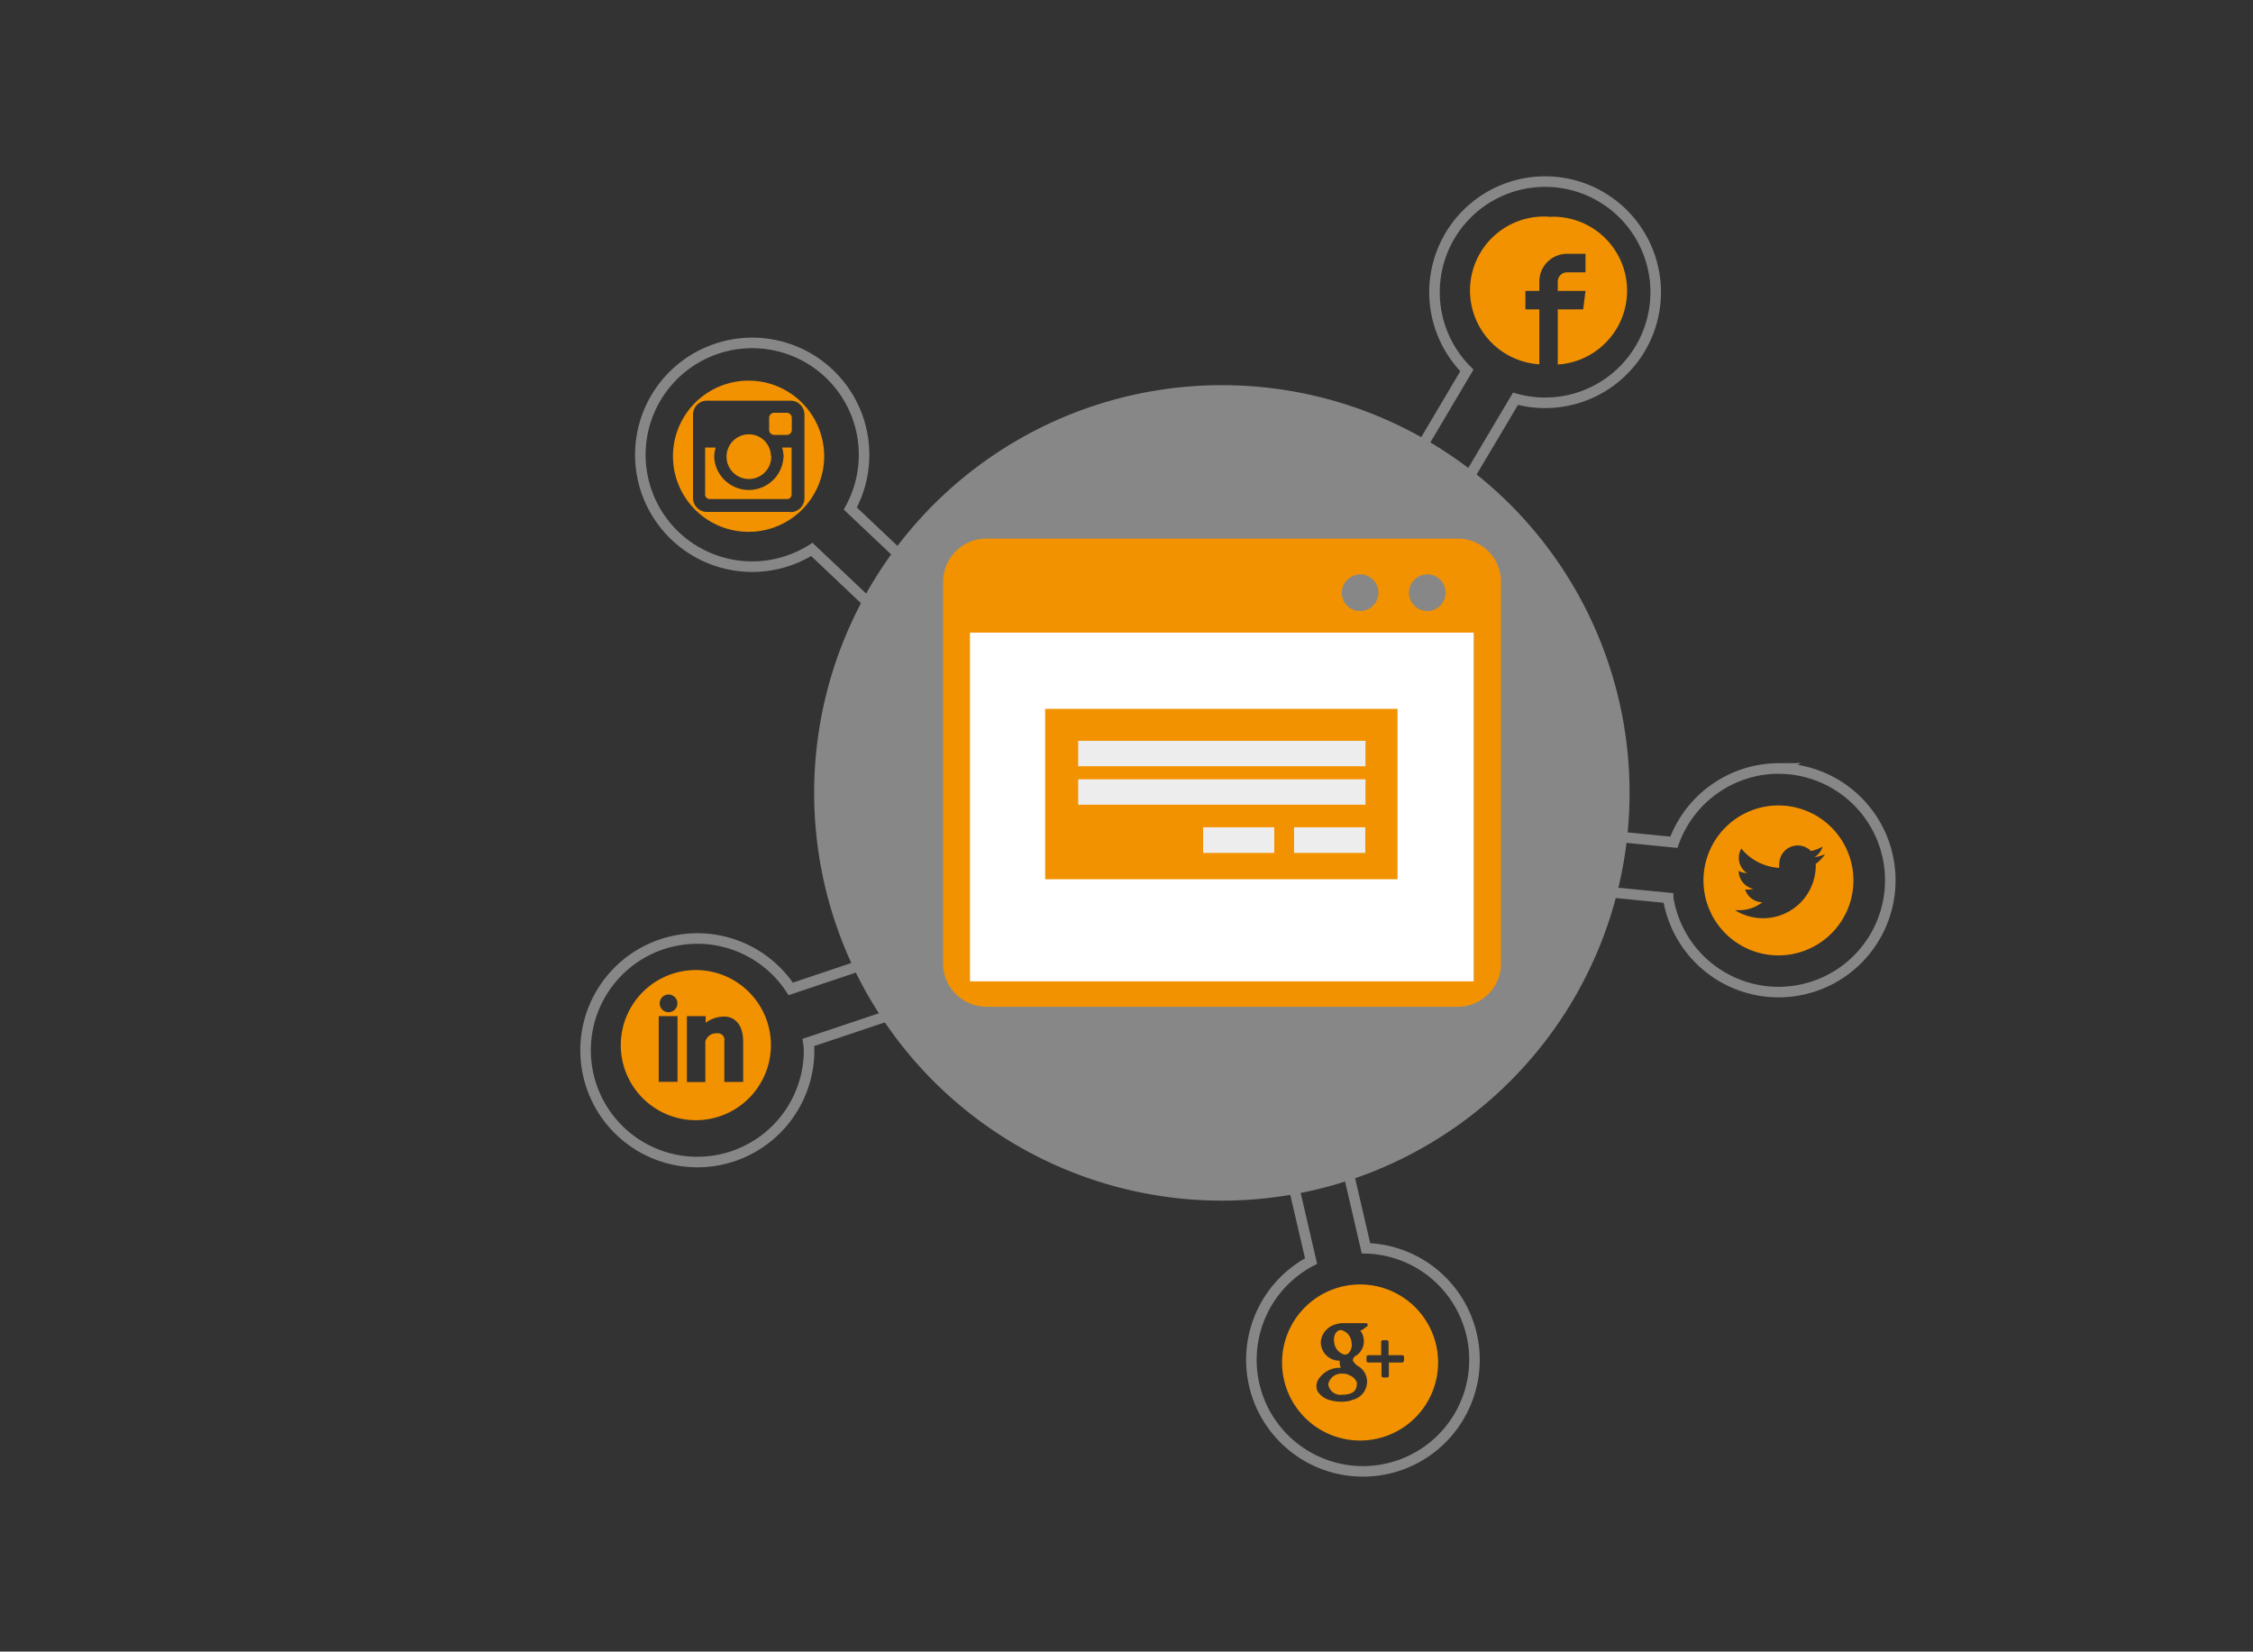 <svg id="Layer_1" data-name="Layer 1" xmlns="http://www.w3.org/2000/svg" viewBox="0 0 213.69 156.64"><rect x="0" y="0" width="213.69" height="156.64" fill="#333333" stroke="none"/><defs><style>.cls-1{fill:none;stroke:#878787;stroke-miterlimit:10;}.cls-2{fill:#878787;}.cls-3{fill:#fff;}.cls-4,.cls-6{fill:#f39200;}.cls-5{fill:#ededed;}.cls-6{fill-rule:evenodd;}</style></defs><title>Only_icon</title><path class="cls-1" d="M87.81,55l-7.16-6.77A10.61,10.61,0,1,0,77,52.11l7.15,6.76A23.85,23.85,0,0,1,87.81,55h0Zm0,0"/><path class="cls-1" d="M134.23,53.82l9.51-16a10.49,10.49,0,1,0-4.61-2.69l-9.48,16a24.11,24.11,0,0,1,4.58,2.74h0Zm0,0"/><path class="cls-1" d="M168.69,72.88a10.61,10.61,0,0,0-9.93,7l-13.21-1.31c0,0.1,0,.19,0,0.29a24.33,24.33,0,0,1-.53,5l13.2,1.3a10.6,10.6,0,1,0,10.45-12.27h0Zm0,0"/><path class="cls-1" d="M129.56,118.39l-3-12.91a24.68,24.68,0,0,1-5.21,1.2l3,12.92a10.58,10.58,0,1,0,5.21-1.21h0Zm0,0"/><path class="cls-1" d="M91.39,88.28L75,93.79a10.6,10.6,0,1,0,1.74,5.79,6.44,6.44,0,0,0-.07-0.71l16.5-5.53a24.78,24.78,0,0,1-1.72-5.07h0Zm0,0"/><path class="cls-2" d="M154.56,75.19a38.67,38.67,0,1,1-38.67-38.66,38.65,38.65,0,0,1,38.67,38.66h0Zm0,0"/><rect class="cls-3" x="91.96" y="59.54" width="47.84" height="34.04"/><polyline class="cls-4" points="99.13 83.39 99.13 67.23 132.55 67.23 132.55 83.39"/><polyline class="cls-5" points="102.26 72.67 102.26 70.26 129.51 70.26 129.51 72.67"/><polyline class="cls-5" points="102.26 76.32 102.26 73.91 129.51 73.91 129.51 76.32"/><polyline class="cls-5" points="122.74 80.89 122.74 78.46 129.49 78.46 129.49 80.89"/><polyline class="cls-5" points="114.11 80.89 114.11 78.46 120.86 78.46 120.86 80.89"/><path class="cls-4" d="M146.87,20.57a7,7,0,0,1,.88,14V29.34h2.41l0.22-1.75h-2.63V26.71a0.88,0.88,0,0,1,.88-0.88h1.75V24.07h-1.75A2.63,2.63,0,0,0,146,26.71v0.88h-1.32v1.75H146v5.21a7,7,0,0,1,.88-14h0Zm0,0"/><path class="cls-4" d="M168.68,76.39a7.11,7.11,0,1,0,7.11,7.1,7.11,7.11,0,0,0-7.11-7.1h0Zm3.54,5.51v0.23a5,5,0,0,1-7.66,4.19l0.42,0a3.51,3.51,0,0,0,2.17-.75,1.75,1.75,0,0,1-1.63-1.21,1.62,1.62,0,0,0,.33,0,1.77,1.77,0,0,0,.46-0.06,1.75,1.75,0,0,1-1.4-1.71v0a1.72,1.72,0,0,0,.79.22,1.75,1.75,0,0,1-.78-1.45,1.73,1.73,0,0,1,.24-0.88,5,5,0,0,0,3.6,1.83,1.68,1.68,0,0,1,0-.4,1.75,1.75,0,0,1,3-1.2,3.53,3.53,0,0,0,1.11-.42,1.74,1.74,0,0,1-.77,1,3.52,3.52,0,0,0,1-.28,3.6,3.6,0,0,1-.87.91h0Zm0,0"/><path class="cls-4" d="M128,130.45l-0.15-.1a1.69,1.69,0,0,0-.47-0.07h0a1.28,1.28,0,0,0-1.4,1,1.16,1.16,0,0,0,1.28,1c0.95,0,1.43-.33,1.43-1a0.84,0.84,0,0,0,0-.19,1.32,1.32,0,0,0-.64-0.64h0Zm0,0"/><path class="cls-4" d="M127.52,128.48h0a0.57,0.57,0,0,0,.45-0.21,1.18,1.18,0,0,0,.22-0.92,1.3,1.3,0,0,0-1-1.21h0a0.57,0.57,0,0,0-.44.21,1.14,1.14,0,0,0-.21.9,1.34,1.34,0,0,0,1,1.23h0Zm0,0"/><path class="cls-4" d="M129,121.82a7.4,7.4,0,1,0,7.4,7.4,7.4,7.4,0,0,0-7.4-7.4h0Zm-0.85,11a3.22,3.22,0,0,1-.9.12,4.15,4.15,0,0,1-1-.12A2,2,0,0,1,125,132a1,1,0,0,1-.14-0.52,1.32,1.32,0,0,1,.13-0.56,2.4,2.4,0,0,1,2.2-1.2h0a0.86,0.86,0,0,1-.12-0.44,0.93,0.93,0,0,1,0-.23,1.77,1.77,0,0,1-1.8-1.77,1.89,1.89,0,0,1,1.36-1.66,2.22,2.22,0,0,1,.72-0.13h2.2a0.17,0.17,0,0,1,.1.31l-0.49.36a0.19,0.19,0,0,1-.1,0H129a1.72,1.72,0,0,1,.36,1.1,1.64,1.64,0,0,1-.69,1.28,0.56,0.56,0,0,0-.36.49,1.45,1.45,0,0,0,.51.54,1.7,1.7,0,0,1,.84,1.57,1.79,1.79,0,0,1-1.44,1.64h0Zm5-3.77a0.17,0.17,0,0,1-.17.17h-1.25v1.25a0.17,0.17,0,0,1-.17.17H131.2a0.17,0.17,0,0,1-.17-0.17v-1.25h-1.25a0.17,0.17,0,0,1-.17-0.17v-0.35a0.17,0.17,0,0,1,.17-0.17H131v-1.25a0.17,0.17,0,0,1,.17-0.17h0.36a0.17,0.17,0,0,1,.17.17v1.25H133a0.17,0.17,0,0,1,.17.17V129Zm0,0"/><path class="cls-4" d="M66,92a7.12,7.12,0,1,0,7.12,7.11A7.12,7.12,0,0,0,66,92h0ZM64.26,102.6H62.48V96.37h1.78v6.23ZM63.42,96a0.84,0.84,0,1,1,.83-0.84,0.84,0.84,0,0,1-.83.84h0Zm7.06,6.61H68.7V98.76A0.63,0.63,0,0,0,68,98a1.07,1.07,0,0,0-1.1.77v3.85H65.15V96.37h1.78V97a3,3,0,0,1,1.78-.59c0.58,0,1.78.34,1.78,2.43v3.8Zm0,0"/><path class="cls-6" d="M73.15,43.24A2.12,2.12,0,1,1,71,41.19a2.09,2.09,0,0,1,2.12,2.06h0Zm0,0"/><path class="cls-6" d="M74.31,43.36a3.29,3.29,0,0,1-6.57,0,3.09,3.09,0,0,1,.14-0.91h-1v4.46a0.42,0.42,0,0,0,.42.42h7.36a0.42,0.42,0,0,0,.42-0.42V42.45H74.18a3.11,3.11,0,0,1,.14.91h0Zm0,0"/><path class="cls-6" d="M73.43,41.25h1.19a0.48,0.48,0,0,0,.48-0.48V39.63a0.48,0.48,0,0,0-.48-0.48H73.43a0.48,0.48,0,0,0-.48.48v1.14a0.48,0.48,0,0,0,.48.48h0Zm0,0"/><path class="cls-6" d="M71,36.1a7.17,7.17,0,1,0,7.17,7.17A7.17,7.17,0,0,0,71,36.1h0Zm3.93,12.45H67.09a1.32,1.32,0,0,1-1.36-1.36V39.34A1.32,1.32,0,0,1,67.09,38h7.85a1.32,1.32,0,0,1,1.36,1.36v7.85a1.32,1.32,0,0,1-1.36,1.36h0Zm0,0"/><path class="cls-4" d="M138.22,51.08H93.6a4.11,4.11,0,0,0-4.15,4.06V91.42a4.11,4.11,0,0,0,4.15,4.06h44.62a4.11,4.11,0,0,0,4.15-4.06V55.14a4.11,4.11,0,0,0-4.15-4.06h0Zm-2.81,3.39a1.74,1.74,0,1,1-1.78,1.74,1.76,1.76,0,0,1,1.78-1.74h0Zm-6.37,0a1.74,1.74,0,1,1-1.78,1.74A1.76,1.76,0,0,1,129,54.48h0Zm10.76,38.6H92V60H139.8v33Zm-4-5.22"/></svg>